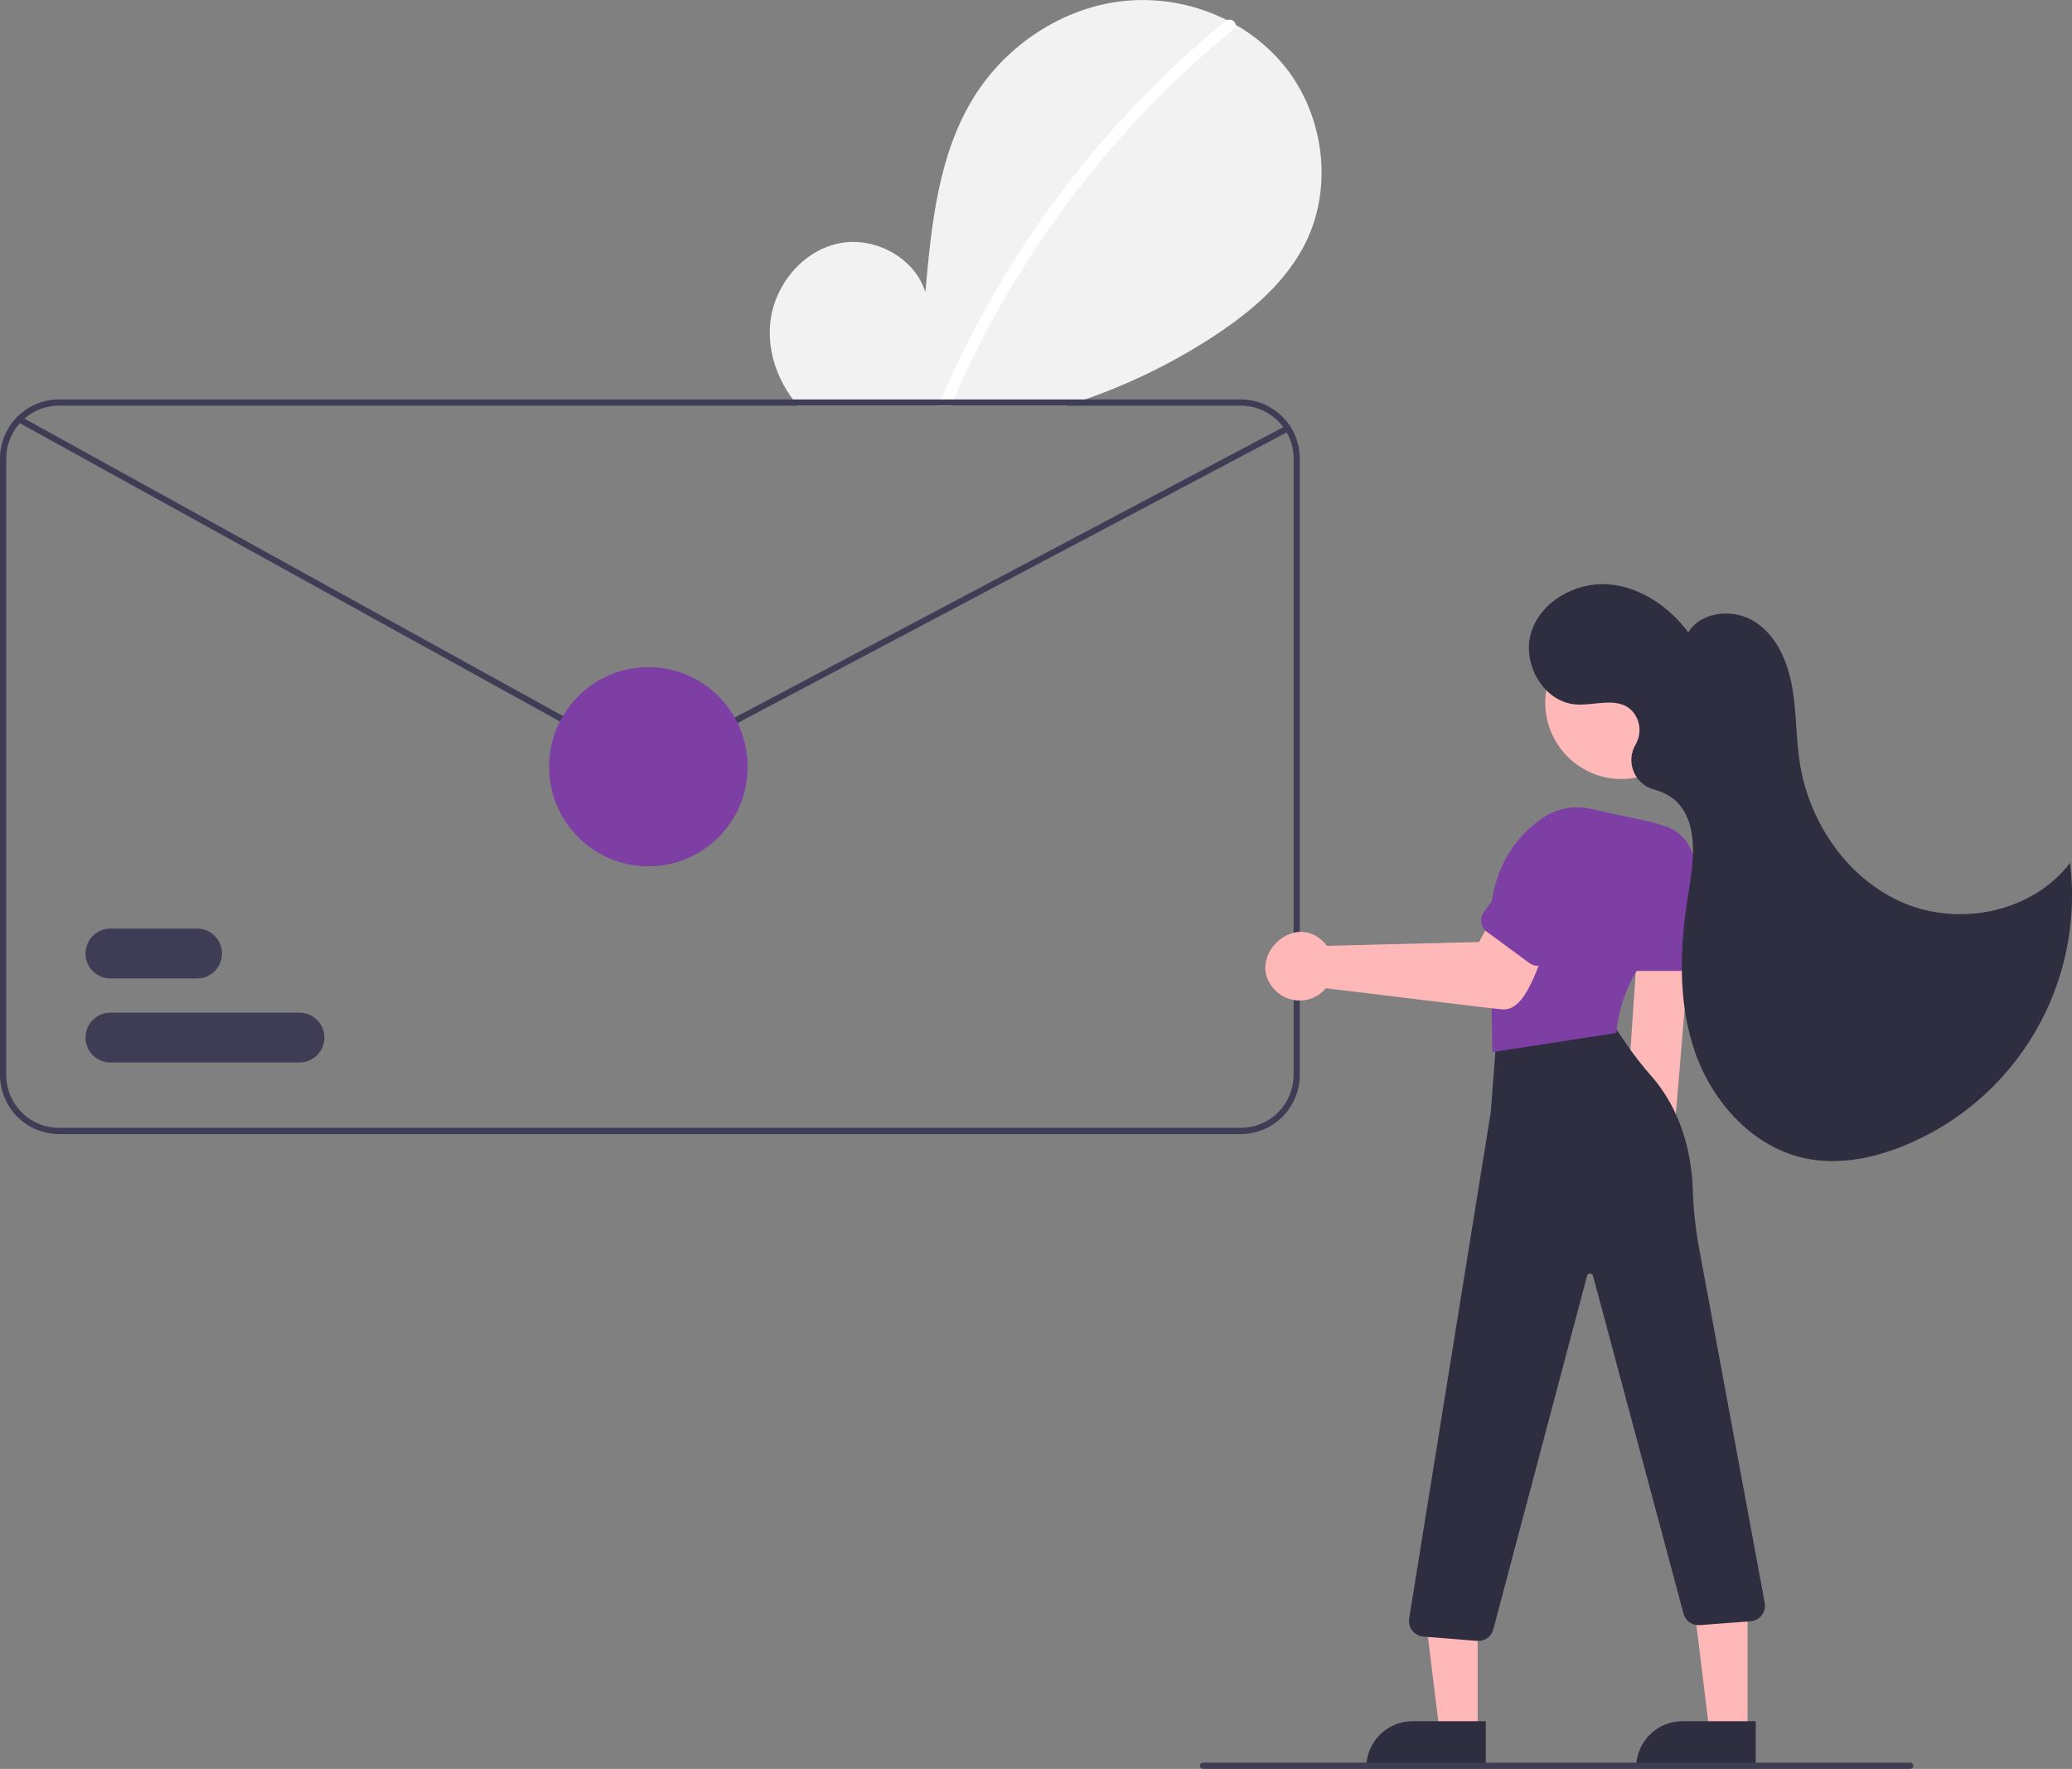 <svg xmlns="http://www.w3.org/2000/svg" width="396" height="338" viewBox="0 0 396 338" fill="none"><rect x="0" y="0" width="396" height="338" fill="#808080" stroke="none"/><g clip-path="url(#clip0_206_822)"><path d="M249.687 46.05C245.946 53.824 239.062 59.612 231.853 64.323C224.205 69.302 215.983 73.333 207.367 76.326C206.181 76.742 204.984 77.141 203.786 77.516H152.513C152.181 77.135 151.861 76.736 151.553 76.326C148.334 72.055 146.608 66.648 147.254 61.349C148.102 54.401 153.361 48.013 160.185 46.532C167.009 45.057 174.788 49.143 176.857 55.829C178.002 42.939 179.318 29.509 186.148 18.528C192.331 8.589 203.051 1.475 214.659 0.202C221.487 -0.511 228.376 0.754 234.509 3.848C235.072 4.134 235.63 4.431 236.175 4.741C239.856 6.834 243.104 9.614 245.744 12.931C252.983 22.127 254.756 35.492 249.687 46.05Z" fill="#F2F2F2"></path><path d="M236.175 4.741C236.19 4.897 236.163 5.054 236.099 5.197C236.034 5.34 235.934 5.463 235.808 5.556C212.587 24.527 194.221 48.791 182.241 76.326C182.063 76.718 181.891 77.117 181.725 77.516H179.365C179.531 77.117 179.697 76.718 179.869 76.326C182.116 71.068 184.6 65.917 187.322 60.873C193.211 49.983 200.141 39.692 208.013 30.145C215.884 20.587 224.676 11.83 234.26 4.003C234.336 3.941 234.42 3.889 234.509 3.848C234.676 3.776 234.857 3.743 235.038 3.751C235.219 3.758 235.396 3.807 235.556 3.892C235.716 3.978 235.855 4.099 235.962 4.246C236.069 4.392 236.142 4.562 236.175 4.741Z" fill="white"></path><path d="M237.153 76.326H11.265C9.319 76.324 7.406 76.83 5.715 77.795C5.31 78.026 4.92 78.282 4.547 78.562C3.136 79.612 1.99 80.979 1.2 82.553C0.411 84.127 -0.001 85.865 5.32924e-07 87.627V205.399C0.003 208.396 1.19 211.269 3.302 213.388C5.414 215.507 8.278 216.698 11.265 216.701H237.153C240.14 216.698 243.004 215.507 245.116 213.388C247.228 211.269 248.415 208.396 248.418 205.399V87.627C248.415 84.631 247.228 81.758 245.116 79.639C243.004 77.52 240.14 76.329 237.153 76.326ZM247.232 205.399C247.228 208.08 246.165 210.65 244.276 212.545C242.387 214.441 239.825 215.507 237.153 215.511H11.265C8.593 215.507 6.031 214.441 4.142 212.545C2.253 210.65 1.19 208.08 1.186 205.399V87.627C1.194 85.49 1.873 83.41 3.127 81.683C4.381 79.955 6.145 78.668 8.17 78.003C8.253 77.98 8.33 77.95 8.413 77.926C9.339 77.653 10.3 77.515 11.265 77.516H237.153C239.825 77.519 242.387 78.586 244.276 80.481C246.165 82.377 247.228 84.947 247.232 87.627V205.399Z" fill="#3F3D56"></path><path d="M318.508 229.948C319.288 229.438 319.947 228.763 320.439 227.97C320.931 227.176 321.243 226.285 321.354 225.357C321.465 224.43 321.372 223.489 321.082 222.601C320.791 221.714 320.31 220.901 319.673 220.22L323.213 177.864L313.072 178.983L310.293 220.208C309.224 221.358 308.613 222.862 308.575 224.434C308.537 226.006 309.076 227.538 310.088 228.739C311.101 229.939 312.517 230.726 314.069 230.949C315.621 231.172 317.2 230.816 318.508 229.948Z" fill="#FFB8B8"></path><path d="M282.412 330.977L275.143 330.976L271.686 302.849L282.413 302.85L282.412 330.977Z" fill="#FFB8B8"></path><path d="M269.951 328.893H283.969V337.748H261.125C261.125 336.585 261.353 335.434 261.797 334.359C262.24 333.285 262.891 332.309 263.71 331.487C264.53 330.664 265.503 330.012 266.574 329.567C267.644 329.122 268.792 328.893 269.951 328.893Z" fill="#2F2E41"></path><path d="M333.993 330.977L326.724 330.976L323.267 302.849L333.994 302.85L333.993 330.977Z" fill="#FFB8B8"></path><path d="M321.532 328.893H335.55V337.748H312.706C312.706 335.399 313.636 333.147 315.291 331.487C316.946 329.826 319.191 328.893 321.532 328.893Z" fill="#2F2E41"></path><path d="M282.535 313.556C282.456 313.556 282.377 313.553 282.297 313.546L272.01 312.72C271.601 312.688 271.205 312.571 270.844 312.376C270.483 312.182 270.166 311.915 269.914 311.592C269.661 311.269 269.478 310.897 269.375 310.499C269.273 310.101 269.254 309.687 269.319 309.281L284.917 212.494L285.962 198.843C286.008 198.204 286.259 197.598 286.678 197.116C287.096 196.633 287.66 196.299 288.284 196.165L303.972 192.723C304.549 192.593 305.151 192.641 305.7 192.86C306.25 193.078 306.721 193.457 307.052 193.948L310.878 199.558C312.38 201.738 314.012 203.826 315.766 205.808C318.48 208.91 323.095 215.795 323.509 227.064C323.62 230.766 324.003 234.455 324.655 238.1L337.286 306.361C337.35 306.761 337.331 307.17 337.232 307.563C337.133 307.956 336.954 308.324 336.708 308.645C336.461 308.966 336.152 309.233 335.799 309.43C335.445 309.627 335.056 309.749 334.654 309.789L324.902 310.531C324.204 310.6 323.505 310.417 322.929 310.016C322.353 309.615 321.938 309.022 321.758 308.342L304.46 243.805C304.426 243.678 304.352 243.566 304.248 243.487C304.144 243.407 304.017 243.364 303.887 243.364C303.756 243.364 303.629 243.408 303.526 243.488C303.422 243.568 303.348 243.68 303.315 243.806L285.398 311.347C285.23 311.98 284.858 312.54 284.34 312.939C283.822 313.339 283.188 313.556 282.535 313.556Z" fill="#2F2E41"></path><path d="M309.892 148.859C317.934 148.859 324.454 142.319 324.454 134.25C324.454 126.182 317.934 119.641 309.892 119.641C301.85 119.641 295.33 126.182 295.33 134.25C295.33 142.319 301.85 148.859 309.892 148.859Z" fill="#FFB8B8"></path><path d="M285.211 201.039L284.909 180.176C283.8 166.833 289.69 159.827 294.827 156.303C296.152 155.406 297.644 154.788 299.214 154.487C300.784 154.185 302.398 154.207 303.959 154.549L315.42 157.035C317.015 157.384 318.524 158.054 319.854 159.004C321.185 159.955 322.309 161.166 323.16 162.565C323.973 163.885 324.507 165.358 324.729 166.894C324.95 168.43 324.855 169.995 324.448 171.492C323.651 174.294 321.886 176.719 319.468 178.333C309.62 185.307 308.927 197.021 308.921 197.139L308.909 197.381L285.211 201.039Z" fill="#7D3FA3"></path><path d="M321.075 185.525H310.996C310.289 185.525 309.611 185.242 309.11 184.741C308.61 184.239 308.329 183.558 308.328 182.849V165.302C308.328 163.251 309.14 161.284 310.586 159.834C312.031 158.384 313.991 157.569 316.036 157.569C318.08 157.569 320.04 158.384 321.486 159.834C322.931 161.284 323.743 163.251 323.743 165.302V182.849C323.742 183.558 323.461 184.239 322.961 184.741C322.461 185.242 321.782 185.525 321.075 185.525Z" fill="#7D3FA3"></path><path d="M253.405 188.84C252.811 189.551 252.074 190.128 251.242 190.532C250.41 190.937 249.502 191.16 248.578 191.187C247.654 191.214 246.734 191.044 245.881 190.688C245.027 190.333 244.258 189.799 243.624 189.124C237.881 183.082 247.269 174.008 253.034 180.064C253.237 180.273 253.426 180.495 253.598 180.73L282.666 180.005L286.136 173.639L296.799 177.793C294.752 180.978 292.401 193.478 287.047 192.869C286.345 192.888 254.122 188.892 253.405 188.84Z" fill="#FFB8B8"></path><path d="M292.29 184.023L284.164 178.041C283.595 177.62 283.214 176.99 283.107 176.289C283 175.587 283.174 174.872 283.592 174.299L293.94 160.153C294.539 159.335 295.293 158.642 296.158 158.116C297.024 157.589 297.984 157.239 298.984 157.085C299.985 156.931 301.006 156.976 301.989 157.218C302.972 157.46 303.898 157.893 304.714 158.494C305.53 159.095 306.22 159.851 306.745 160.719C307.269 161.588 307.618 162.551 307.772 163.555C307.926 164.559 307.881 165.583 307.64 166.569C307.399 167.555 306.966 168.484 306.367 169.303L296.019 183.449C295.6 184.021 294.972 184.402 294.273 184.51C293.574 184.618 292.861 184.443 292.29 184.023Z" fill="#7D3FA3"></path><path d="M312.809 141.844C313.279 140.86 313.442 139.757 313.277 138.679C313.112 137.601 312.627 136.598 311.884 135.801C309.145 133.03 304.865 134.878 301.162 134.607C294.996 134.155 290.796 126.777 292.637 120.855C294.477 114.933 301.021 111.258 307.192 111.648C313.363 112.038 318.95 115.867 322.67 120.823C325.215 116.712 331.47 116.233 335.506 118.883C339.543 121.533 341.631 126.375 342.494 131.136C343.358 135.898 343.217 140.791 343.944 145.575C345.705 157.172 353.166 168.093 363.961 172.601C374.756 177.109 388.57 174.212 395.633 164.862C397.006 176.192 394.597 187.66 388.783 197.47C382.968 207.28 374.076 214.88 363.498 219.081C357.648 221.404 351.188 222.637 345.029 221.346C335.087 219.262 327.353 210.731 323.983 201.118C320.613 191.505 321.016 180.957 322.653 170.9C323.661 164.706 324.778 157.37 320.275 153.013C319.01 151.957 317.523 151.205 315.926 150.813C315.078 150.557 314.301 150.112 313.651 149.509C313.002 148.906 312.498 148.163 312.179 147.336C311.859 146.508 311.732 145.619 311.807 144.734C311.882 143.85 312.158 142.995 312.612 142.234C312.685 142.104 312.751 141.974 312.809 141.844Z" fill="#2F2E41"></path><path d="M365.085 338H229.907C229.75 338 229.599 337.938 229.488 337.826C229.377 337.714 229.314 337.563 229.314 337.405C229.314 337.248 229.377 337.096 229.488 336.985C229.599 336.873 229.75 336.811 229.907 336.811H365.085C365.242 336.811 365.393 336.873 365.504 336.985C365.615 337.096 365.678 337.248 365.678 337.405C365.678 337.563 365.615 337.714 365.504 337.826C365.393 337.938 365.242 338 365.085 338Z" fill="#3F3D56"></path><path d="M123.962 146.463C123.062 146.463 122.177 146.234 121.39 145.798L3.38 80.635C3.242 80.559 3.14 80.431 3.097 80.279C3.053 80.128 3.071 79.965 3.147 79.827C3.223 79.689 3.35 79.587 3.501 79.543C3.652 79.499 3.814 79.517 3.952 79.593L121.961 144.756C122.563 145.089 123.238 145.267 123.926 145.273C124.613 145.279 125.291 145.113 125.899 144.791L245.851 81.307C245.92 81.27 245.995 81.248 246.072 81.24C246.15 81.233 246.228 81.241 246.303 81.264C246.377 81.287 246.447 81.325 246.507 81.374C246.567 81.424 246.616 81.486 246.653 81.555C246.689 81.624 246.711 81.7 246.719 81.778C246.726 81.855 246.718 81.934 246.694 82.009C246.671 82.083 246.634 82.153 246.584 82.213C246.534 82.273 246.473 82.323 246.404 82.359L126.452 145.842C125.685 146.25 124.83 146.463 123.962 146.463Z" fill="#3F3D56"></path><path d="M37.688 186.96H21.087C19.829 186.96 18.622 186.459 17.733 185.566C16.843 184.674 16.344 183.464 16.344 182.202C16.344 180.94 16.843 179.729 17.733 178.837C18.622 177.944 19.829 177.443 21.087 177.443H37.688C38.946 177.443 40.152 177.944 41.041 178.837C41.931 179.729 42.431 180.94 42.431 182.202C42.431 183.464 41.931 184.674 41.041 185.566C40.152 186.459 38.946 186.96 37.688 186.96Z" fill="#3F3D56"></path><path d="M57.253 203.02H21.087C19.829 203.02 18.622 202.519 17.733 201.626C16.843 200.734 16.344 199.524 16.344 198.262C16.344 197 16.843 195.789 17.733 194.897C18.622 194.005 19.829 193.503 21.087 193.503H57.253C58.511 193.503 59.717 194.005 60.606 194.897C61.496 195.789 61.996 197 61.996 198.262C61.996 199.524 61.496 200.734 60.606 201.626C59.717 202.519 58.511 203.02 57.253 203.02Z" fill="#3F3D56"></path><path d="M123.915 165.547C134.393 165.547 142.887 157.025 142.887 146.513C142.887 136.001 134.393 127.479 123.915 127.479C113.437 127.479 104.942 136.001 104.942 146.513C104.942 157.025 113.437 165.547 123.915 165.547Z" fill="#7D3FA3"></path></g><defs><clipPath id="clip0_206_822"><rect width="396" height="338" fill="white"></rect></clipPath></defs></svg>